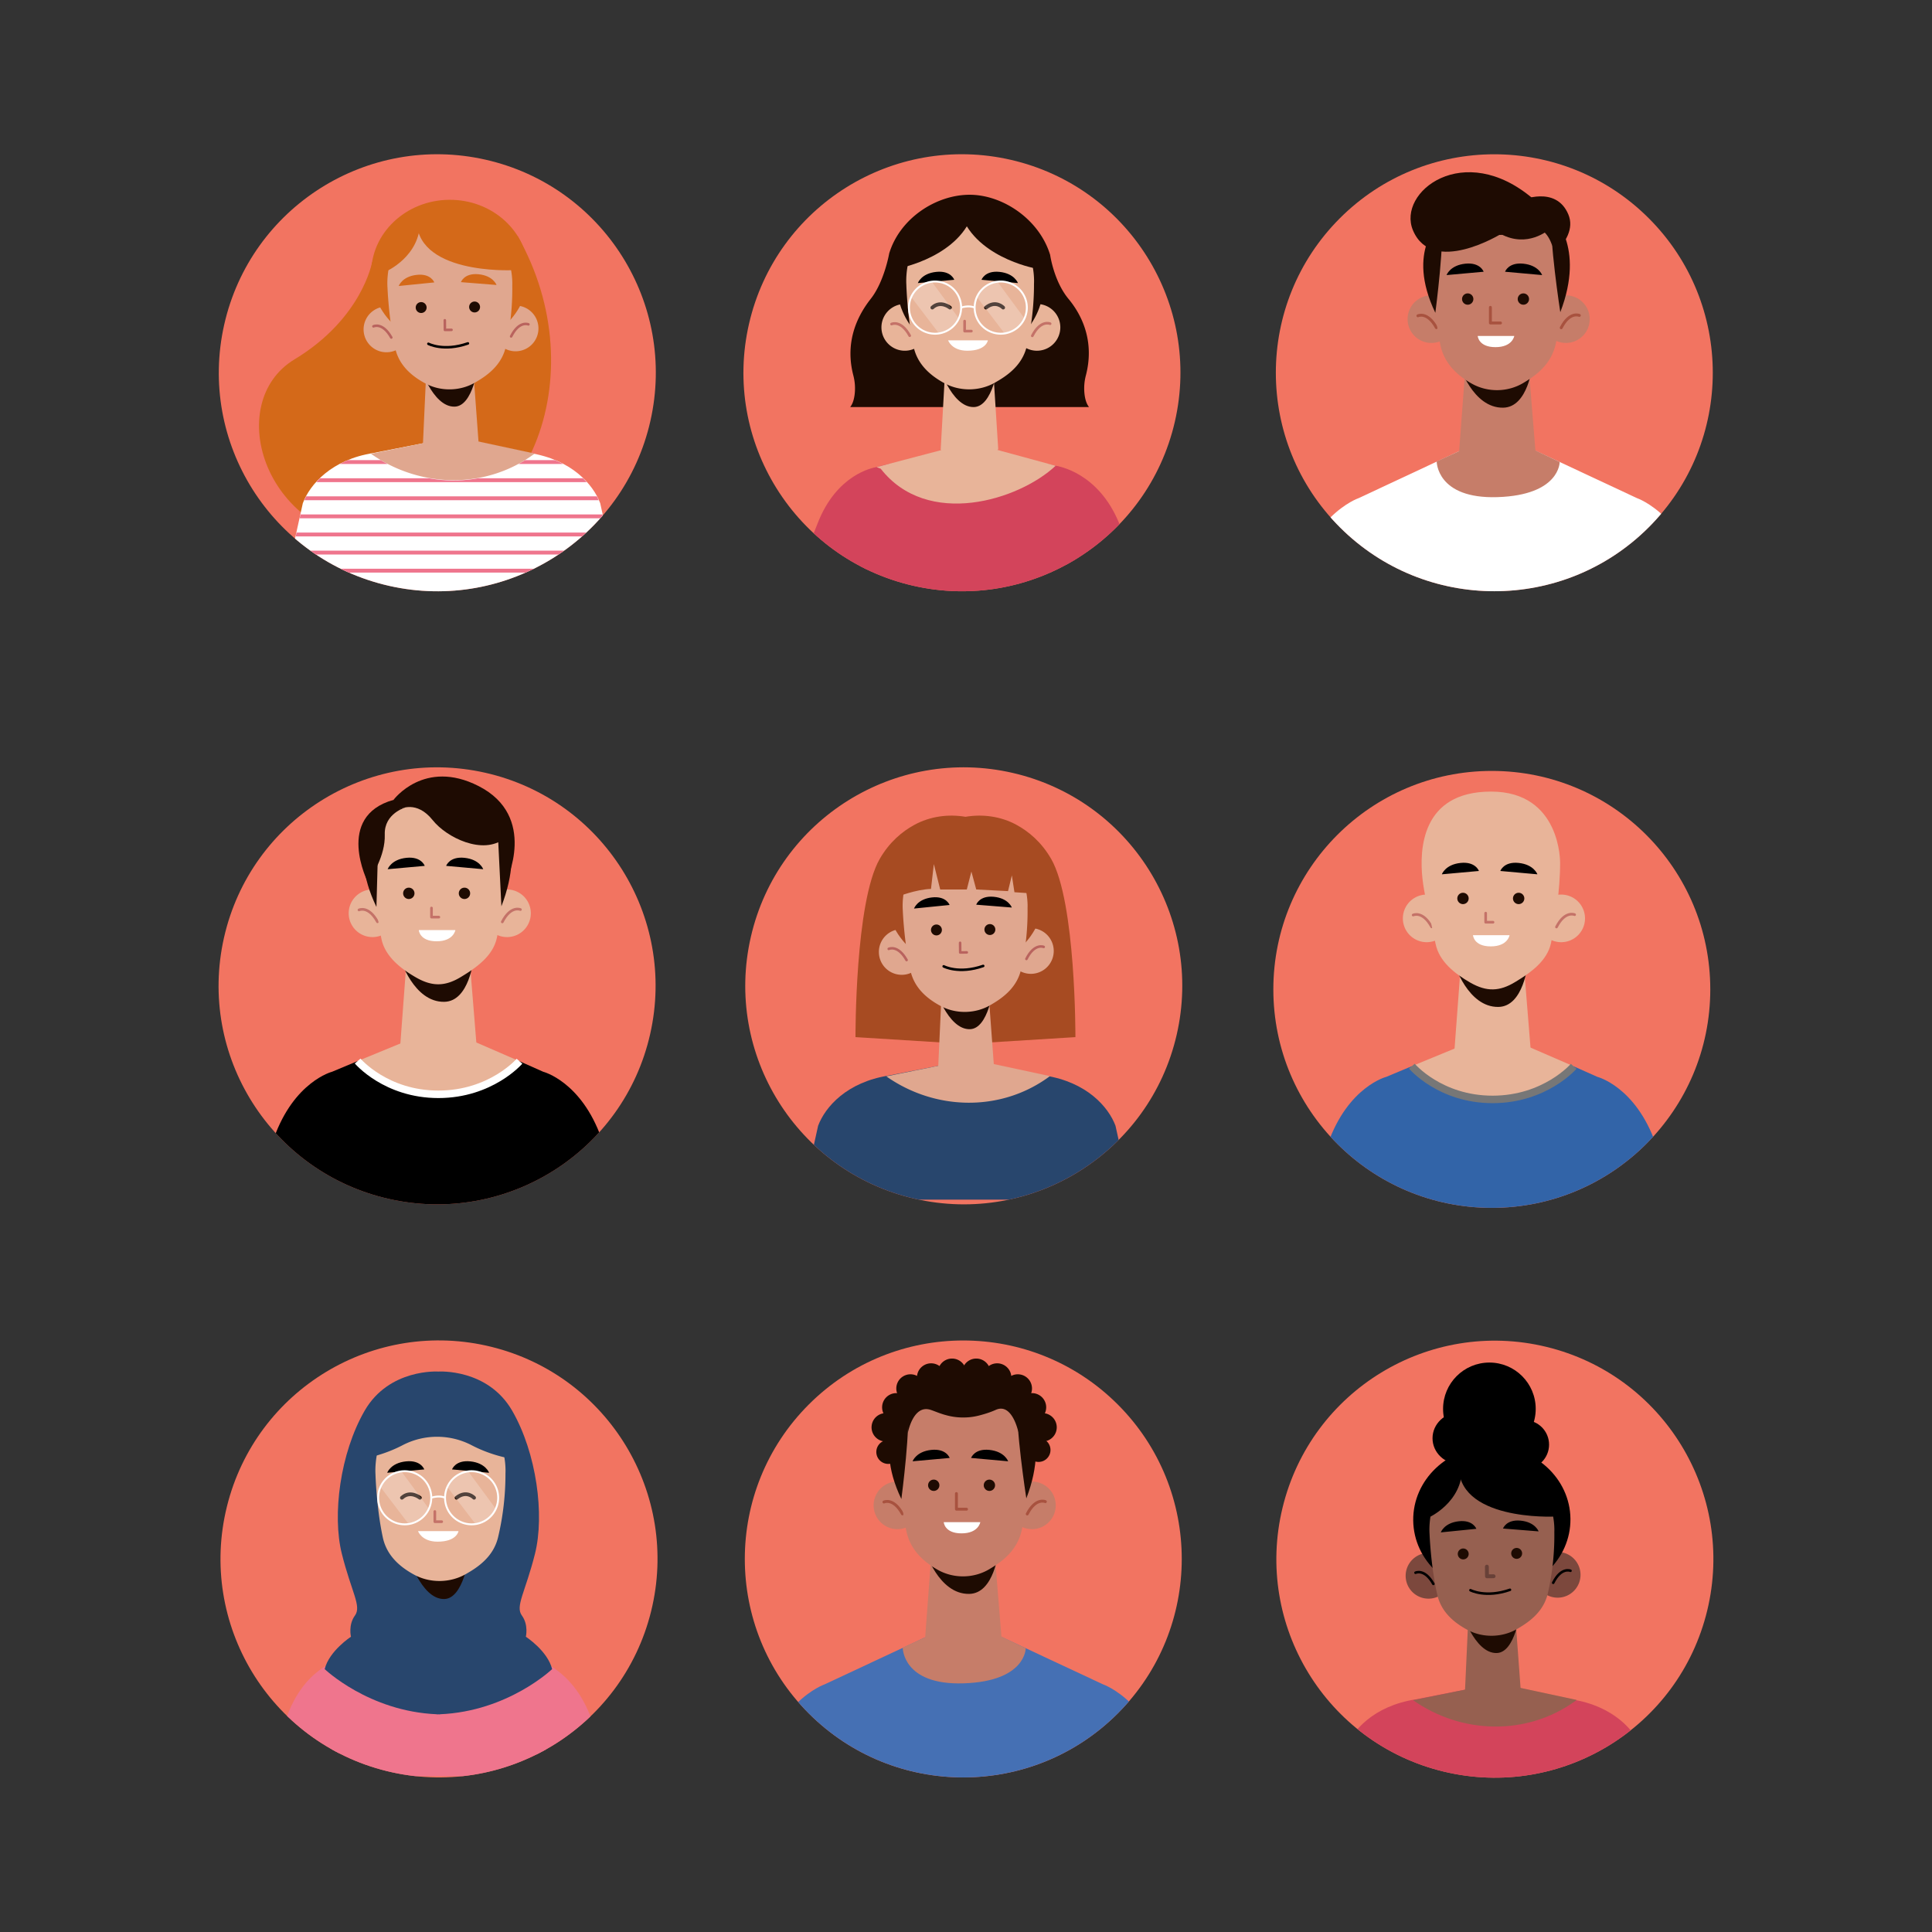 <svg xmlns="http://www.w3.org/2000/svg" xmlns:xlink="http://www.w3.org/1999/xlink" viewBox="0 0 500 500" style="enable-background:new 0 0 500 500" xml:space="preserve"><rect x="0" y="0" width="500" height="500" fill="#333333" stroke="none"/><defs><circle id="a" transform="rotate(-77.267 113.177 96.468)" cx="113.174" cy="96.467" r="56.54"/></defs><use xlink:href="#a" style="overflow:visible;fill:#f27461"/><clipPath id="b"><use xlink:href="#a" style="overflow:visible"/></clipPath><g style="clip-path:url(#b)"><path style="fill:#d46919" d="M96.294 67.862s-2.553 14.569-20.082 25.147c-18.69 11.278-8.039 47.115 24.688 47.904 35.551.857 53.619-43.558 33.071-79.832l-37.677 6.781z"/><path style="fill:#fff" d="M155.332 130.224c-1.831-4.88-7.429-11.29-18.271-12.99l-20.208-3.967-20.208 3.967c-10.843 1.7-16.44 8.11-18.271 12.99l-4.235 19.12h18.544l1.353 1.545 22.5 4.428 23.133-5.974h19.899l-4.236-19.119z"/><path style="fill:#e0a78f" d="m96.015 117.442 21.915-4.443 20.449 4.382-.454.326c-12.495 8.992-29.313 8.584-41.91-.265zM105.923 85.023a5.915 5.915 0 1 1-11.822.456 5.915 5.915 0 0 1 11.822-.456z"/><path style="fill:none;stroke:#b9635e;stroke-width:.661;stroke-linecap:round;stroke-linejoin:round;stroke-miterlimit:10" d="M96.646 84.455s2.34-1.17 4.623 2.893"/><path style="fill:#e0a78f" d="M127.519 84.967a5.916 5.916 0 1 0 11.83-.123 5.916 5.916 0 0 0-11.83.123z"/><path style="fill:none;stroke:#b9635e;stroke-width:.661;stroke-linecap:round;stroke-linejoin:round;stroke-miterlimit:10" d="M136.757 83.946s-2.394-1.054-4.477 3.116"/><ellipse transform="rotate(-.59 116.693 70.863)" style="fill:#d46919" cx="116.408" cy="70.695" rx="20.345" ry="18.99"/><path style="fill:#e0a78f" d="M122.55 96.826s-2.534 2.376-4.861 2.977-4.616-1.143-4.646-1.164l-2.749-2.017-.892 19.478.306.322c4.006 4.215 9.711 4.215 13.664 0l.578-.617-1.4-18.979z"/><path style="fill:#1e0b02" d="M108.426 94.069s3.399 11.341 9.255 11.169c4.813-.141 6.041-10.761 6.041-10.761l-15.296-.408z"/><path style="fill:#e0a78f" d="M132.575 73.855a67.696 67.696 0 0 1-1.664 15.868c-.874 3.851-3.459 6.573-7.138 8.788l-.67.403c-3.892 2.344-8.965 2.475-12.986.336-4.055-2.158-6.916-5.04-7.846-9.144-1.691-7.464-1.991-15.755-1.991-15.755s-1.527-17.294 15.894-17.248c17.422.047 16.401 16.752 16.401 16.752z"/><path style="fill:none;stroke:#b9635e;stroke-width:.661;stroke-linecap:round;stroke-linejoin:round;stroke-miterlimit:10" d="m115.118 82.882.025 2.501 1.709-.017"/><path style="fill:#d46919" d="m103.194 74.015 9.201-.925s-.849-2.378-4.569-1.952c-3.806.435-4.632 2.877-4.632 2.877zM128.51 73.754l-9.218-.735s.8-2.395 4.527-2.046c3.815.356 4.691 2.781 4.691 2.781z"/><path style="fill:#1e0b02" d="M110.405 79.543a1.41 1.41 0 1 1-2.819.03 1.41 1.41 0 0 1 2.819-.03zM124.235 79.401a1.41 1.41 0 1 1-2.819.03 1.41 1.41 0 0 1 2.819-.03z"/><path style="fill:none;stroke:#000;stroke-width:.661;stroke-linecap:round;stroke-linejoin:round;stroke-miterlimit:10" d="M110.868 88.977s3.937 2.092 10.226-.105"/><path style="fill:#d46919" d="M132.534 69.922s-25.626 1.225-24.7-13.82c0 0 22.276-6.563 24.7 13.82z"/><path style="fill:#d46919" d="M99.857 70.271s8.967-3.862 8.872-13.093c0 .001-9.22 1.161-8.872 13.093z"/><defs><path id="c" d="M155.332 130.369c-1.761-4.743-7.021-10.904-17.066-12.897l-.341.248c-12.495 9.087-29.313 8.674-41.911-.268l.63-.21c-10.843 1.718-16.44 8.196-18.271 13.127l-4.235 19.322h85.428l-4.234-19.322z"/></defs><clipPath id="d"><use xlink:href="#c" style="overflow:visible"/></clipPath><g style="clip-path:url(#d)"><path style="fill:#ef758d;stroke:#ef758d;stroke-miterlimit:10" d="M71.684 119.583h89.714M71.684 124.267h89.714M71.684 128.952h89.714M71.684 133.636h89.714M71.684 138.32h89.714M71.684 143.005h89.714M71.684 147.689h89.714M71.684 152.373h89.714"/></g></g><defs><circle id="e" transform="rotate(-77.038 248.952 96.471)" cx="248.953" cy="96.467" r="56.54"/></defs><use xlink:href="#e" style="overflow:visible;fill:#f27461"/><clipPath id="f"><use xlink:href="#e" style="overflow:visible"/></clipPath><g style="clip-path:url(#f)"><path style="fill:#d3445b" d="m226.861 120.891-2.4 30.66h-19.46c2.03-4.76 4.41-10.49 6.6-16.11 4.93-12.7 14.29-14.4 15.19-14.54.05-.01.07-.01.07-.01zM296.371 151.551h-19.99l-3.19-31.01c.01 0 .02.01.03.01.65.08 11.05 1.71 16.42 14.89 2.4 5.9 4.8 11.59 6.73 16.11z"/><path style="fill:#d3445b" d="m278.401 151.551-29.448 5.853-26.072-5.853.1-28.97c1.13-.7 2.47-1.25 3.81-1.68 3.21-1.02 6.35-1.31 6.35-1.31l17.48 1.76 17.48-1.76s2.37.22 5.09.95c.01 0 .02.01.03.01 1.7.45 3.54 1.11 5.03 2.03l.15 28.97z"/><path style="fill:#e8b499" d="m226.863 120.887 20.6-5.413h7.103l18.628 5.07c-9.526 8.93-33.171 16.25-45.266.759l-1.065-.416z"/><path style="fill:#1e0b02" d="M280.677 102.035a13.172 13.172 0 0 1 .343-4.863c2.079-7.968-.299-14.754-4.498-19.825-3.798-4.587-4.745-11.374-4.745-11.374-2.79-9.192-12.242-15.57-20.844-15.57-8.603 0-18.026 6.01-20.815 15.202 0 0-1.259 7.277-4.775 11.741-4.07 5.169-6.577 11.858-4.498 19.825a13.15 13.15 0 0 1 .342 4.863c-.144 1.202-.472 2.449-1.159 3.312h61.809c-.688-.863-1.016-2.109-1.16-3.311z"/><path style="fill:#e8b499" d="M240.215 84.546a6.05 6.05 0 1 1-12.097.343 6.05 6.05 0 0 1 12.097-.343z"/><path style="fill:none;stroke:#c47268;stroke-width:.689;stroke-linecap:round;stroke-linejoin:round;stroke-miterlimit:10" d="M230.732 83.866s2.406-1.172 4.699 3.008"/><path style="fill:#e8b499" d="M262.307 84.717a6.05 6.05 0 1 0 12.102 0 6.05 6.05 0 0 0-12.102 0z"/><path style="fill:none;stroke:#c47268;stroke-width:.689;stroke-linecap:round;stroke-linejoin:round;stroke-miterlimit:10" d="M271.768 83.77s-2.438-1.104-4.612 3.14"/><circle style="fill:#1e0b02" cx="251.093" cy="73.195" r="19.004"/><path style="fill:#e8b499" d="M257.107 96.795s-2.618 2.403-5.006 2.994c-2.388.59-4.712-1.217-4.742-1.239l-2.792-2.092-1.119 19.915.31.332c4.055 4.354 9.894 4.415 13.984.145l.598-.625-1.233-19.43z"/><path style="fill:#1e0b02" d="M242.682 93.826s3.359 11.637 9.353 11.523c4.928-.094 6.295-10.945 6.295-10.945l-15.648-.578z"/><path style="fill:#e8b499" d="M267.597 73.403a69.225 69.225 0 0 1-1.87 16.214c-.935 3.93-3.608 6.687-7.394 8.914l-.689.406c-4.006 2.357-9.196 2.437-13.287.207-4.126-2.25-7.021-5.229-7.929-9.436-1.651-7.653-1.87-16.137-1.87-16.137s-1.38-17.706 16.441-17.475c17.818.23 16.598 17.307 16.598 17.307z"/><path style="fill:none;stroke:#c47268;stroke-width:.689;stroke-linecap:round;stroke-linejoin:round;stroke-miterlimit:10" d="M249.644 83.1v2.593h1.748"/><path d="m237.54 73.257 9.422-.849s-.844-2.441-4.653-2.045c-3.898.404-4.769 2.894-4.769 2.894zM263.44 73.257l-9.422-.849s.844-2.441 4.653-2.045c3.898.404 4.769 2.894 4.769 2.894z"/><path style="fill:#fff" d="M245.374 88.085h10.288s-.395 2.683-5.328 2.683c-4.049 0-4.96-2.683-4.96-2.683z"/><path style="fill:none;stroke:#1e0b02;stroke-width:.957;stroke-linecap:round;stroke-linejoin:round;stroke-miterlimit:10" d="M245.853 79.61s-2.437-1.993-4.577 0M259.624 79.61s-1.909-2.045-4.46 0"/><path style="opacity:.23;fill:#fff" d="m241.287 73.096 6.906 9.375s-2.083 3.981-5.4 3.539l-6.97-9.146c-.001 0 1.883-4.021 5.464-3.768zM258.272 73.096l6.906 9.375s-2.083 3.981-5.4 3.539l-6.97-9.146c-.001 0 1.883-4.021 5.464-3.768z"/><path style="fill:none;stroke:#fff;stroke-width:.493;stroke-miterlimit:10" d="M248.741 79.61a6.753 6.753 0 1 1-13.506 0 6.753 6.753 0 0 1 13.506 0zM265.745 79.61a6.753 6.753 0 1 1-13.506 0 6.753 6.753 0 0 1 13.506 0z"/><path style="fill:none;stroke:#fff;stroke-width:.493;stroke-miterlimit:10" d="M248.741 79.61s1.929-.71 3.499 0"/><path style="fill:#1e0b02" d="M232.84 69.379s15.884-3.024 19.164-14.88c0 0-16.898-5.995-19.164 14.88z"/><path style="fill:#1e0b02" d="M267.597 69.379s-15.884-3.024-19.164-14.88c0 0 16.899-5.995 19.164 14.88z"/></g><defs><circle id="g" transform="rotate(-45.001 386.731 96.472)" cx="386.731" cy="96.467" r="56.54"/></defs><use xlink:href="#g" style="overflow:visible;fill:#f27461"/><clipPath id="h"><use xlink:href="#g" style="overflow:visible"/></clipPath><g style="clip-path:url(#h)"><path style="fill:#fff" d="M442.171 156.01h-109.09c5.03-22.58 18.53-27.09 18.53-27.09l26.02-12.17 9.86-.09h.27l9.87.09 26.02 12.17c-.001 0 13.49 4.51 18.52 27.09z"/><path style="fill:#1e0b02" d="M393.587 51.886s9.079-4.046 12.298 3.604c3.098 7.365-9.207 14.383-9.207 14.383l-3.091-17.987z"/><path style="fill:#c67d69" d="M376.606 82.42a6.161 6.161 0 1 1-12.318.348 6.161 6.161 0 0 1 12.318-.348z"/><path style="fill:none;stroke:#a8523f;stroke-width:.748;stroke-linecap:round;stroke-linejoin:round;stroke-miterlimit:10" d="M366.949 81.729s2.45-1.193 4.785 3.063"/><circle style="fill:#c67d69" cx="405.261" cy="82.594" r="6.161"/><path style="fill:none;stroke:#a8523f;stroke-width:.748;stroke-linecap:round;stroke-linejoin:round;stroke-miterlimit:10" d="M408.733 81.63s-2.483-1.123-4.696 3.197"/><path style="fill:#c67d69" d="M395.758 96.791s-3.474 2.451-6.639 3.056-6.243-1.232-6.282-1.255l-3.696-2.126-1.514 20.279.41.338a14.682 14.682 0 0 0 18.531.126l.794-.637-1.604-19.781z"/><path style="fill:#1e0b02" d="M377.627 94.334s3.452 11.3 11.396 11.175c6.53-.103 7.583-11.175 7.583-11.175h-18.979z"/><path style="fill:#c67d69" d="M404.49 71.869a76.746 76.746 0 0 1-1.901 17.249c-.951 4.181-3.672 7.113-7.527 9.482l-.702.431c-4.078 2.506-9.363 2.591-13.529.217-4.201-2.394-7.15-5.564-8.076-10.041-1.683-8.142-1.908-17.168-1.908-17.168s-2.365-18.838 15.779-18.588c18.146.25 17.864 18.418 17.864 18.418z"/><circle style="fill:#1e0b02" cx="379.842" cy="77.394" r="1.468"/><circle style="fill:#1e0b02" cx="394.249" cy="77.394" r="1.468"/><path style="fill:none;stroke:#a8523f;stroke-width:.748;stroke-linecap:round;stroke-linejoin:round;stroke-miterlimit:10" d="M385.714 79.538v4.05h2.616"/><path d="m374.372 71.189 9.594-.865s-.859-2.486-4.738-2.083c-3.969.413-4.856 2.948-4.856 2.948zM399.1 71.189l-9.593-.865s.859-2.486 4.738-2.083c3.968.413 4.855 2.948 4.855 2.948z"/><path style="fill:#fff" d="M382.43 86.942h9.464s-.445 2.899-4.872 2.899c-4.428 0-4.592-2.899-4.592-2.899z"/><path style="fill:#1e0b02" d="M371.466 80.954s2.686-20.374 1.372-23.731c0-.001-9.138 7.559-1.372 23.731zM403.805 80.79s-3.023-19.456-2.185-25.054c.001 0 8.825 7.816 2.185 25.054z"/><path style="fill:#1e0b02" d="m400.989 54.349-8.366-1.265-.737-1.447-4.415.668-4.415-.668-.737 1.447-8.365 1.265-1.116 4.476.275 5.16s1.324-5.853 5.934-4.687c1.087.275 2.388.73 3.91 1.037 1.421.31 2.776.45 4.053.472.151.004.308 0 .461.001.154-.001.31.003.461-.001a20.62 20.62 0 0 0 4.053-.472c1.521-.307 2.851-.669 3.91-1.037 4.273-1.487 5.847 4.42 5.847 4.42l.362-4.893-1.115-4.476z"/><path style="fill:#1e0b02" d="M400.822 59.441s-5.441 4.855-12.412 1.125c0 0-17.734 10.925-22.74-.968-4.173-9.915 13.15-23.37 31.023-8.208l4.129 8.051z"/><path style="fill:#c67d69" d="m377.627 116.746-5.813 2.671s-.063 9.746 15.733 9.24c16.197-.518 16.101-9.093 16.101-9.093l-6.287-2.992-19.734.174z"/></g><defs><circle id="i" transform="rotate(-77.267 113.12 255.135)" cx="113.118" cy="255.132" r="56.54"/></defs><use xlink:href="#i" style="overflow:visible;fill:#f27461"/><clipPath id="j"><use xlink:href="#i" style="overflow:visible"/></clipPath><g style="clip-path:url(#j)"><path style="fill:#1e0b02" d="M101.84 207.006s7.942-10.747 22.014-3.576c15.428 7.862 7.091 24.809 7.091 24.809l-33.155-6.281 4.05-14.952z"/><path style="fill:#1e0b02" d="M95.209 228.322s-8.673-17.03 6.631-21.316l2.751 9.134-9.382 12.182z"/><path style="fill:#e8b499" d="M102.562 236.182a6.161 6.161 0 1 1-12.318.348 6.161 6.161 0 0 1 12.318-.348z"/><path style="fill:none;stroke:#c47268;stroke-width:.689;stroke-linecap:round;stroke-linejoin:round;stroke-miterlimit:10" d="M92.905 235.49s2.45-1.193 4.785 3.063"/><path style="fill:#e8b499" d="M125.056 236.356a6.16 6.16 0 1 0 12.322 0 6.16 6.16 0 1 0-12.322 0z"/><path style="fill:none;stroke:#c47268;stroke-width:.689;stroke-linecap:round;stroke-linejoin:round;stroke-miterlimit:10" d="M134.689 235.391s-2.483-1.124-4.696 3.197"/><path style="fill:#e8b499" d="M121.714 250.553s-3.474 2.451-6.639 3.056-6.243-1.232-6.282-1.255l-3.696-2.126-1.514 20.279.41.338a14.682 14.682 0 0 0 18.531.126l.794-.637-1.604-19.781z"/><path style="fill:#1e0b02" d="M103.583 248.096s3.452 11.3 11.396 11.175c6.53-.103 7.583-11.175 7.583-11.175h-18.979z"/><path style="fill:#e8b499" d="M130.446 225.63a76.812 76.812 0 0 1-1.9 17.249c-.951 4.181-4.629 7.113-8.483 9.481l-.702.431c-4.078 2.506-7.45 2.591-11.616.217-4.201-2.394-8.107-5.564-9.032-10.041-1.683-8.142-1.908-17.168-1.908-17.168s-2.365-18.838 15.779-18.588c18.144.252 17.862 18.419 17.862 18.419z"/><path style="fill:#1e0b02" d="M107.267 231.156a1.468 1.468 0 1 1-2.935 0 1.468 1.468 0 0 1 2.935 0zM121.673 231.156a1.468 1.468 0 1 1-2.935 0 1.468 1.468 0 0 1 2.935 0z"/><path style="fill:none;stroke:#c47268;stroke-width:.689;stroke-linecap:round;stroke-linejoin:round;stroke-miterlimit:10" d="M111.67 234.997v2.353h1.905"/><path d="m100.328 224.95 9.593-.865s-.859-2.486-4.738-2.083c-3.968.413-4.855 2.948-4.855 2.948zM125.056 224.95l-9.593-.865s.859-2.486 4.738-2.083c3.968.413 4.855 2.948 4.855 2.948z"/><path style="fill:#fff" d="M108.386 240.703h9.464s-.445 2.899-4.872 2.899c-4.428.001-4.592-2.899-4.592-2.899z"/><path style="fill:#1e0b02" d="M97.422 234.715s.711-23.075.416-23.731c0 0-8.182 7.559-.416 23.731zM129.762 234.551l-1.228-25.054c-.001 0 7.867 7.817 1.228 25.054z"/><path style="fill:#1e0b02" d="M105.014 208.94s-5.629 1.525-5.437 7.052c.192 5.527-3.546 10.959-3.546 10.959l-1.707-5.523c-.001 0-1.318-10.293 10.69-12.488z"/><path style="fill:#1e0b02" d="M103.594 209.397s4.215-2.391 8.399 2.87c3.573 4.493 12.995 9.12 18.573 4.716 0 0-3.553-12.717-17.416-12.458s-9.556 4.872-9.556 4.872z"/><path style="fill:#000" d="M160.96 313.261h-95.4c1.74-7.22 3.53-13.64 5.3-18.64 2.62-7.38 6.39-11.7 9.51-14.16 3.11-2.47 5.57-3.09 5.57-3.09l6.62-2.77 41.88.04 6.14 2.73s9.84 2.48 15.08 17.25c1.77 5 3.56 11.42 5.3 18.64z"/><path style="fill:#e8b499" d="m114.005 265.78 20.439 8.86s-21 18.978-41.882-.042l21.443-8.818z"/><path style="fill:none;stroke:#fff;stroke-width:1.938;stroke-miterlimit:10" d="M92.562 274.598s7.276 8.609 20.888 8.609 20.994-8.566 20.994-8.566"/></g><defs><circle id="k" transform="rotate(-77.038 249.426 255.137)" cx="249.429" cy="255.132" r="56.54"/></defs><use xlink:href="#k" style="overflow:visible;fill:#f27461"/><clipPath id="l"><use xlink:href="#k" style="overflow:visible"/></clipPath><g style="clip-path:url(#l)"><path style="fill:#a74b22" d="M272.027 222.264c-2.527-4.38-5.856-7.105-8.966-8.799-4.017-2.188-8.694-2.837-13.205-2.079h-.001c-4.511-.758-9.188-.108-13.205 2.079-3.11 1.694-6.439 4.418-8.966 8.799-6.429 11.143-6.286 46.143-6.286 46.143l27.038 1.681-.004.176 1.422-.088 1.424.089-.004-.177 27.038-1.68c.001-.001.144-35.001-6.285-46.144z"/><path style="fill:#28466d" d="M288.688 291.34c-1.831-4.88-7.429-11.29-18.271-12.99l-20.208-3.967L230 278.35c-10.843 1.7-16.44 8.11-18.271 12.99l-4.235 19.12h85.428l-4.234-19.12z"/><path style="fill:#e0a78f" d="m229.37 278.558 21.915-4.443 20.449 4.382-.454.326c-12.494 8.992-29.312 8.583-41.91-.265zM239.278 246.139a5.915 5.915 0 1 1-11.822.456 5.915 5.915 0 0 1 11.822-.456z"/><path style="fill:none;stroke:#b9635e;stroke-width:.661;stroke-linecap:round;stroke-linejoin:round;stroke-miterlimit:10" d="M230.002 245.57s2.34-1.17 4.624 2.893"/><path style="fill:#e0a78f" d="M260.875 246.083a5.916 5.916 0 1 0 11.83-.123 5.916 5.916 0 0 0-11.83.123z"/><path style="fill:none;stroke:#b9635e;stroke-width:.661;stroke-linecap:round;stroke-linejoin:round;stroke-miterlimit:10" d="M270.113 245.062s-2.394-1.054-4.477 3.116"/><ellipse transform="rotate(-.59 249.922 231.957)" style="fill:#a74b22" cx="249.764" cy="231.81" rx="20.345" ry="18.99"/><path style="fill:#e0a78f" d="M255.906 257.941s-2.534 2.376-4.861 2.977-4.616-1.142-4.645-1.164l-2.749-2.017-.893 19.478.306.322c4.006 4.215 9.711 4.215 13.664 0l.578-.616-1.4-18.98z"/><path style="fill:#1e0b02" d="M241.782 255.185s3.399 11.341 9.255 11.169c4.814-.142 6.04-10.762 6.04-10.762l-15.295-.407z"/><path style="fill:#e0a78f" d="M265.931 234.971a67.69 67.69 0 0 1-1.664 15.868c-.874 3.851-3.459 6.572-7.138 8.788l-.67.403c-3.892 2.344-8.965 2.475-12.986.336-4.055-2.158-6.916-5.04-7.846-9.144-1.691-7.464-1.991-15.755-1.991-15.755s-1.527-17.294 15.894-17.248c17.422.046 16.401 16.752 16.401 16.752z"/><path style="fill:none;stroke:#b9635e;stroke-width:.661;stroke-linecap:round;stroke-linejoin:round;stroke-miterlimit:10" d="m248.473 243.998.026 2.501 1.709-.018"/><path d="m236.55 235.131 9.201-.925s-.849-2.378-4.569-1.952c-3.806.434-4.632 2.877-4.632 2.877zM261.866 234.869l-9.218-.735s.8-2.395 4.528-2.046c3.814.357 4.69 2.781 4.69 2.781z"/><path style="fill:#1e0b02" d="M243.76 240.659a1.41 1.41 0 1 1-2.82.028 1.41 1.41 0 0 1 2.82-.028zM257.591 240.516a1.41 1.41 0 1 1-2.819.03 1.41 1.41 0 0 1 2.819-.03z"/><path style="fill:none;stroke:#000;stroke-width:.661;stroke-linecap:round;stroke-linejoin:round;stroke-miterlimit:10" d="M244.224 250.092s3.936 2.092 10.226-.106"/><path style="fill:#a74b22" d="M232.313 232.053s4.677-1.859 8.628-2.002l.737-6.429 1.643 6.572h6.888l1.184-4.643 1.256 4.643 8.226.428.992-4.071.668 4.357 5.34.357s-3.054-14-15.697-15.286c-12.643-1.285-20.8 8.29-19.865 16.074z"/></g><defs><circle id="m" cx="386.08" cy="256.054" r="56.54"/></defs><use xlink:href="#m" style="overflow:visible;fill:#f27461"/><clipPath id="n"><use xlink:href="#m" style="overflow:visible"/></clipPath><g style="clip-path:url(#n)"><path style="fill:#e8b499" d="M375.382 237.503a6.161 6.161 0 1 1-12.318.348 6.161 6.161 0 0 1 12.318-.348z"/><path style="fill:none;stroke:#c47268;stroke-width:.689;stroke-linecap:round;stroke-linejoin:round;stroke-miterlimit:10" d="M365.726 236.811s2.45-1.193 4.785 3.063"/><path style="fill:#e8b499" d="M397.877 237.677a6.16 6.16 0 1 0 12.322 0 6.16 6.16 0 1 0-12.322 0z"/><path style="fill:none;stroke:#c47268;stroke-width:.689;stroke-linecap:round;stroke-linejoin:round;stroke-miterlimit:10" d="M407.51 236.713s-2.483-1.124-4.696 3.197"/><path style="fill:#e8b499" d="M394.535 251.874s-3.474 2.451-6.639 3.056-6.243-1.232-6.282-1.255l-3.696-2.126-1.514 20.279.41.338a14.682 14.682 0 0 0 18.531.126l.794-.637-1.604-19.781z"/><path style="fill:#1e0b02" d="M376.404 249.417s3.452 11.3 11.396 11.175c6.53-.103 7.583-11.175 7.583-11.175h-18.979z"/><path style="fill:#e8b499" d="M403.755 223.28c.035 6.964-1.418 16.651-2.389 20.921-.951 4.181-4.629 7.113-8.483 9.481l-.702.431c-4.078 2.506-7.45 2.591-11.616.217-4.201-2.394-8.107-5.564-9.032-10.041-1.683-8.142-2.962-12.709-3.415-17.027-.745-7.11-.453-22.404 17.775-22.4 18.147.003 17.862 18.418 17.862 18.418z"/><path style="fill:#1e0b02" d="M380.087 232.477a1.468 1.468 0 1 1-2.935 0 1.468 1.468 0 0 1 2.935 0zM394.494 232.477a1.468 1.468 0 1 1-2.935 0 1.468 1.468 0 0 1 2.935 0z"/><path style="fill:none;stroke:#c47268;stroke-width:.689;stroke-linecap:round;stroke-linejoin:round;stroke-miterlimit:10" d="M384.49 236.318v2.353h1.906"/><path d="m373.149 226.271 9.593-.865s-.859-2.486-4.738-2.082c-3.969.412-4.855 2.947-4.855 2.947zM397.877 226.271l-9.594-.865s.859-2.486 4.738-2.082c3.969.412 4.856 2.947 4.856 2.947z"/><path style="fill:#3264a8" d="M433.78 314.582h-95.4c1.74-7.22 3.53-13.64 5.3-18.64 2.62-7.38 6.39-11.7 9.51-14.16 3.11-2.47 5.57-3.09 5.57-3.09l6.62-2.77 41.88.04 6.14 2.73s9.84 2.48 15.08 17.25c1.771 5 3.561 11.42 5.3 18.64z"/><path style="fill:#e8b499" d="m386.826 267.101 20.439 8.86s-21 18.978-41.882-.042l21.443-8.818z"/><path style="fill:none;stroke:#777;stroke-width:1.938;stroke-miterlimit:10" d="M365.383 275.919s7.276 8.609 20.888 8.609 20.994-8.566 20.994-8.566"/><path style="fill:#fff" d="M381.207 242.025h9.464s-.445 2.899-4.872 2.899c-4.428 0-4.592-2.899-4.592-2.899z"/></g><defs><circle id="o" transform="rotate(-76.119 113.609 403.453)" cx="113.613" cy="403.458" r="56.54"/></defs><use xlink:href="#o" style="overflow:visible;fill:#f27461"/><clipPath id="p"><use xlink:href="#o" style="overflow:visible"/></clipPath><g style="clip-path:url(#p)"><circle style="fill:#e8b499" cx="131.588" cy="392.821" r="6.161"/><path style="fill:none;stroke:#c47268;stroke-width:.689;stroke-linecap:round;stroke-linejoin:round;stroke-miterlimit:10" d="M135.06 391.856s-2.482-1.124-4.696 3.197"/><path style="fill:#e8b499" d="M102.933 392.647a6.162 6.162 0 1 1-12.319.347 6.162 6.162 0 0 1 12.319-.347z"/><path style="fill:none;stroke:#c47268;stroke-width:.689;stroke-linecap:round;stroke-linejoin:round;stroke-miterlimit:10" d="M93.276 391.955s2.45-1.193 4.785 3.063"/><path style="fill:#ef758d" d="M141.313 459.664h-55.52l.1-28.97c1.13-.7 2.47-1.25 3.81-1.68 3.21-1.02 6.35-1.31 6.35-1.31l17.48 1.76 17.48-1.76s2.37.22 5.09.95c.01 0 .02.01.03.01 1.7.45 3.54 1.11 5.03 2.03l.15 28.97z"/><path style="fill:#e8b499" d="m89.776 428.999 20.599-5.413h7.103l18.628 5.069c-9.526 8.93-33.171 16.25-45.266.759l-1.064-.415z"/><path style="fill:#e8b499" d="M120.132 405.118s-2.666 2.447-5.097 3.048c-2.431.601-4.798-1.24-4.828-1.262l-2.843-2.13-1.14 20.277.315.338c4.129 4.434 10.074 4.495 14.238.147l.609-.636-1.254-19.782z"/><path style="fill:#ef758d" d="m89.773 429.004-2.4 30.66h-19.46c2.03-4.76 4.41-10.49 6.6-16.11 4.93-12.7 14.29-14.4 15.19-14.54.05-.01.07-.01.07-.01zM159.283 459.664h-19.99l-3.19-31.01c.01 0 .02.01.03.01.65.08 11.05 1.71 16.42 14.89 2.4 5.9 4.8 11.59 6.73 16.11z"/><path style="fill:#28466d" d="M113.881 443.648c17.61-.745 29.011-11.688 29.011-11.688-1.17-4.714-6.802-8.374-6.802-8.374s.745-3.055-1.025-5.483c-1.77-2.428.885-6 3.393-16.008s.443-25.992-5.9-36.992c-6.336-10.989-19.072-10.145-19.098-10.143-.026-.002-12.762-.846-19.098 10.143-6.343 11-8.408 26.983-5.9 36.992 2.508 10.008 5.163 13.58 3.393 16.008-1.77 2.429-1.026 5.483-1.026 5.483s-5.633 3.66-6.802 8.374c0 0 11.401 10.942 29.011 11.688v.036c.142-.003.281-.013.423-.018.142.005.28.015.423.018l-.003-.036z"/><circle transform="rotate(-76.17 114.016 381.101)" style="fill:#28466d" cx="114.008" cy="381.088" r="19.35"/><path style="fill:#1e0b02" d="M105.444 402.095s3.42 11.849 9.523 11.733c5.017-.096 6.41-11.144 6.41-11.144l-15.933-.589z"/><path style="fill:#e8b499" d="M130.813 381.301a70.5 70.5 0 0 1-1.904 16.51c-.952 4.002-3.674 6.808-7.529 9.076l-.702.413c-4.079 2.399-9.364 2.482-13.529.21-4.201-2.291-7.149-5.324-8.073-9.608-1.681-7.792-1.904-16.431-1.904-16.431s-1.405-18.029 16.74-17.794c18.143.235 16.901 17.624 16.901 17.624z"/><path style="fill:none;stroke:#c47268;stroke-width:.689;stroke-linecap:round;stroke-linejoin:round;stroke-miterlimit:10" d="M112.533 391.175v2.64h1.78"/><path d="m100.209 381.151 9.593-.865s-.859-2.486-4.738-2.082c-3.968.413-4.855 2.947-4.855 2.947zM126.58 381.151l-9.593-.865s.859-2.486 4.738-2.082c3.969.413 4.855 2.947 4.855 2.947z"/><path style="fill:#fff" d="M108.185 396.25h10.475s-.402 2.732-5.425 2.732c-4.123 0-5.05-2.732-5.05-2.732z"/><path style="fill:none;stroke:#1e0b02;stroke-width:.957;stroke-linecap:round;stroke-linejoin:round;stroke-miterlimit:10" d="M108.673 387.62s-2.482-2.03-4.66 0M122.694 387.62s-1.944-2.082-4.542 0"/><path style="opacity:.23;fill:#fff" d="m104.023 380.988 7.031 9.546s-2.121 4.054-5.499 3.603l-7.097-9.313c.001.001 1.92-4.094 5.565-3.836zM121.318 380.988l7.031 9.546s-2.121 4.054-5.499 3.603l-7.097-9.313c.001.001 1.919-4.094 5.565-3.836z"/><path style="fill:none;stroke:#fff;stroke-width:.493;stroke-miterlimit:10" d="M111.613 387.62a6.875 6.875 0 1 1-13.75 0 6.875 6.875 0 0 1 13.75 0zM128.927 387.62a6.875 6.875 0 1 1-13.75 0 6.875 6.875 0 0 1 13.75 0zM111.613 387.62s1.964-.723 3.563 0"/><path style="fill:#28466d" d="M130.813 377.203c-1.845-17.001-13.214-16.498-17.695-15.616-4.48-.882-15.85-1.385-17.695 15.616 0 0 4.203-.801 8.766-3.185a19.35 19.35 0 0 1 17.858 0c4.563 2.385 8.766 3.185 8.766 3.185z"/></g><defs><circle id="q" transform="rotate(-45.001 249.298 403.463)" cx="249.302" cy="403.458" r="56.54"/></defs><use xlink:href="#q" style="overflow:visible;fill:#f27461"/><clipPath id="r"><use xlink:href="#q" style="overflow:visible"/></clipPath><g style="clip-path:url(#r)"><path style="fill:#4570b4" d="M303.978 463.001h-109.09c5.03-22.58 18.53-27.09 18.53-27.09l26.02-12.17 9.86-.09h.27l9.87.09 26.02 12.17s13.49 4.51 18.52 27.09z"/><path style="fill:#c67d69" d="M238.414 389.411a6.161 6.161 0 1 1-12.318.348 6.161 6.161 0 0 1 12.318-.348z"/><path style="fill:none;stroke:#a8523f;stroke-width:.748;stroke-linecap:round;stroke-linejoin:round;stroke-miterlimit:10" d="M228.757 388.72s2.45-1.193 4.785 3.063"/><circle style="fill:#c67d69" cx="267.069" cy="389.586" r="6.161"/><path style="fill:none;stroke:#a8523f;stroke-width:.748;stroke-linecap:round;stroke-linejoin:round;stroke-miterlimit:10" d="M270.541 388.621s-2.483-1.124-4.696 3.197"/><path style="fill:#c67d69" d="M257.566 403.782s-3.474 2.451-6.639 3.056-6.243-1.232-6.282-1.255l-3.696-2.126-1.514 20.279.41.338a14.682 14.682 0 0 0 18.531.126l.794-.637-1.604-19.781z"/><path style="fill:#1e0b02" d="M239.435 401.325s3.452 11.3 11.396 11.175c6.53-.103 7.583-11.175 7.583-11.175h-18.979z"/><path style="fill:#c67d69" d="M266.298 378.86a76.746 76.746 0 0 1-1.901 17.249c-.951 4.181-3.672 7.113-7.527 9.482l-.702.431c-4.078 2.506-9.363 2.591-13.529.217-4.201-2.394-7.15-5.564-8.076-10.041-1.683-8.142-1.908-17.168-1.908-17.168s-2.365-18.838 15.779-18.588c18.146.25 17.864 18.418 17.864 18.418z"/><circle style="fill:#1e0b02" cx="241.65" cy="384.385" r="1.468"/><circle style="fill:#1e0b02" cx="256.057" cy="384.385" r="1.468"/><path style="fill:none;stroke:#a8523f;stroke-width:.748;stroke-linecap:round;stroke-linejoin:round;stroke-miterlimit:10" d="M247.521 386.53v4.049h2.617"/><path d="m236.18 378.18 9.594-.865s-.859-2.486-4.738-2.083c-3.969.413-4.856 2.948-4.856 2.948zM260.908 378.18l-9.593-.865s.859-2.486 4.738-2.083c3.968.413 4.855 2.948 4.855 2.948z"/><path style="fill:#fff" d="M244.238 393.933h9.464s-.445 2.899-4.872 2.899-4.592-2.899-4.592-2.899z"/><path style="fill:#1e0b02" d="M233.274 387.945s2.686-20.374 1.372-23.731c0-.001-9.138 7.559-1.372 23.731zM265.613 387.781s-3.023-19.456-2.185-25.054c.001 0 8.825 7.816 2.185 25.054z"/><path style="fill:#1e0b02" d="m262.797 358.427-8.366-1.648-.737-1.885-4.415.87-4.415-.87-.737 1.885-8.365 1.648-1.116 5.829.275 6.72s1.324-7.622 5.934-6.104c1.087.358 2.389.951 3.91 1.351 1.421.403 2.776.586 4.054.615.151.005.308 0 .461.001.154-.001.31.004.461-.001a16.081 16.081 0 0 0 4.053-.615c1.521-.4 2.851-.871 3.91-1.351 4.273-1.937 5.847 5.757 5.847 5.757l.362-6.373-1.116-5.829z"/><path style="fill:#c67d69" d="m239.435 423.737-5.813 2.671s-.063 9.746 15.734 9.24c16.197-.518 16.101-9.093 16.101-9.093l-6.287-2.992-19.735.174z"/><path style="fill:#1e0b02" d="M232.904 369.388a3.673 3.673 0 1 1-7.346 0 3.673 3.673 0 0 1 7.346 0z"/><path style="fill:#1e0b02" d="M232.971 375.77a3.09 3.09 0 1 1-6.18 0 3.09 3.09 0 0 1 6.18 0zM271.866 375.254a3.09 3.09 0 1 1-6.182 0 3.09 3.09 0 0 1 6.182 0zM235.636 364.213a3.673 3.673 0 1 1-7.346 0 3.673 3.673 0 0 1 7.346 0z"/><path style="fill:#1e0b02" d="M239.308 359.338a3.673 3.673 0 1 1-7.346 0 3.673 3.673 0 0 1 7.346 0z"/><path style="fill:#1e0b02" d="M244.649 356.499a3.673 3.673 0 1 1-7.346 0 3.673 3.673 0 0 1 7.346 0z"/><path style="fill:#1e0b02" d="M250.06 355.267a3.673 3.673 0 1 1-7.346 0 3.673 3.673 0 0 1 7.346 0zM266.139 369.388a3.673 3.673 0 1 0 7.346 0 3.673 3.673 0 0 0-7.346 0z"/><path style="fill:#1e0b02" d="M263.407 364.213a3.673 3.673 0 1 0 7.346 0 3.673 3.673 0 0 0-7.346 0z"/><path style="fill:#1e0b02" d="M259.735 359.338a3.673 3.673 0 1 0 7.346 0 3.673 3.673 0 0 0-7.346 0z"/><path style="fill:#1e0b02" d="M254.394 356.499a3.673 3.673 0 1 0 7.346 0 3.673 3.673 0 0 0-7.346 0z"/><path style="fill:#1e0b02" d="M248.983 355.267a3.673 3.673 0 1 0 7.346 0 3.673 3.673 0 0 0-7.346 0z"/></g><defs><circle id="s" transform="rotate(-76.385 386.864 403.53)" cx="386.882" cy="403.533" r="56.54"/></defs><use xlink:href="#s" style="overflow:visible;fill:#f27461"/><clipPath id="t"><use xlink:href="#s" style="overflow:visible"/></clipPath><g style="clip-path:url(#t)"><path style="fill:#d3445b" d="M425.017 452.79c-1.831-4.88-7.429-11.29-18.271-12.99l-20.208-3.967-20.208 3.967c-10.843 1.7-16.44 8.11-18.271 12.99l-4.235 19.12h85.428l-4.235-19.12z"/><path style="fill:#966050" d="m365.7 440.008 21.915-4.443 20.449 4.382-.454.326c-12.495 8.992-29.313 8.583-41.91-.265z"/><path style="fill:#7c483d" d="M375.608 407.589a5.915 5.915 0 1 1-11.822.456 5.915 5.915 0 0 1 11.822-.456z"/><path style="fill:none;stroke:#000;stroke-width:.661;stroke-linecap:round;stroke-linejoin:round;stroke-miterlimit:10" d="M366.331 407.02s2.34-1.17 4.624 2.893"/><path style="fill:#7c483d" d="M397.204 407.533a5.916 5.916 0 1 0 11.83-.123 5.916 5.916 0 0 0-11.83.123z"/><path style="fill:none;stroke:#000;stroke-width:.661;stroke-linecap:round;stroke-linejoin:round;stroke-miterlimit:10" d="M406.442 406.512s-2.394-1.054-4.477 3.116"/><ellipse transform="rotate(-.59 387.038 394.217)" cx="386.094" cy="393.26" rx="20.345" ry="18.99"/><path style="fill:#966050" d="M392.236 419.392s-2.534 2.376-4.861 2.977-4.616-1.142-4.646-1.164l-2.749-2.017-.893 19.478.306.322c4.006 4.215 9.711 4.216 13.664 0l.578-.617-1.399-18.979z"/><path style="fill:#1e0b02" d="M378.111 416.635s3.399 11.341 9.255 11.169c4.814-.141 6.04-10.761 6.04-10.761l-15.295-.408z"/><path style="fill:#966050" d="M402.26 396.421a67.63 67.63 0 0 1-1.665 15.868c-.874 3.851-3.459 6.573-7.138 8.788l-.67.403c-3.892 2.344-8.965 2.475-12.986.336-4.055-2.158-6.916-5.04-7.846-9.144-1.691-7.464-1.991-15.755-1.991-15.755s-1.527-17.294 15.894-17.248c17.423.047 16.402 16.752 16.402 16.752z"/><path style="fill:none;stroke:#684138;stroke-linecap:round;stroke-linejoin:round;stroke-miterlimit:10" d="m384.803 405.448.026 2.501 1.709-.018"/><path d="m372.879 396.581 9.201-.925s-.849-2.378-4.569-1.952c-3.805.434-4.632 2.877-4.632 2.877zM398.196 396.319l-9.218-.735s.8-2.395 4.527-2.046c3.814.357 4.691 2.781 4.691 2.781z"/><path style="fill:#1e0b02" d="M380.09 402.109a1.41 1.41 0 1 1-2.819.03 1.41 1.41 0 0 1 2.819-.03zM393.92 401.966a1.41 1.41 0 1 1-2.819.03 1.41 1.41 0 0 1 2.819-.03z"/><path style="fill:none;stroke:#000;stroke-width:.661;stroke-linecap:round;stroke-linejoin:round;stroke-miterlimit:10" d="M380.553 411.543s3.936 2.092 10.226-.105"/><path d="M402.22 392.487s-25.626 1.225-24.7-13.82c0 0 22.275-6.562 24.7 13.82z"/><path d="M369.543 392.837s8.967-3.862 8.872-13.092c0-.001-9.221 1.159-8.872 13.092z"/><circle cx="385.454" cy="364.614" r="11.987"/><path d="M384.965 372.22c0 3.72-3.185 6.736-7.114 6.736s-7.114-3.016-7.114-6.736c0-3.72 3.185-6.736 7.114-6.736s7.114 3.016 7.114 6.736z"/><circle cx="394.549" cy="373.868" r="6.348"/></g></svg>